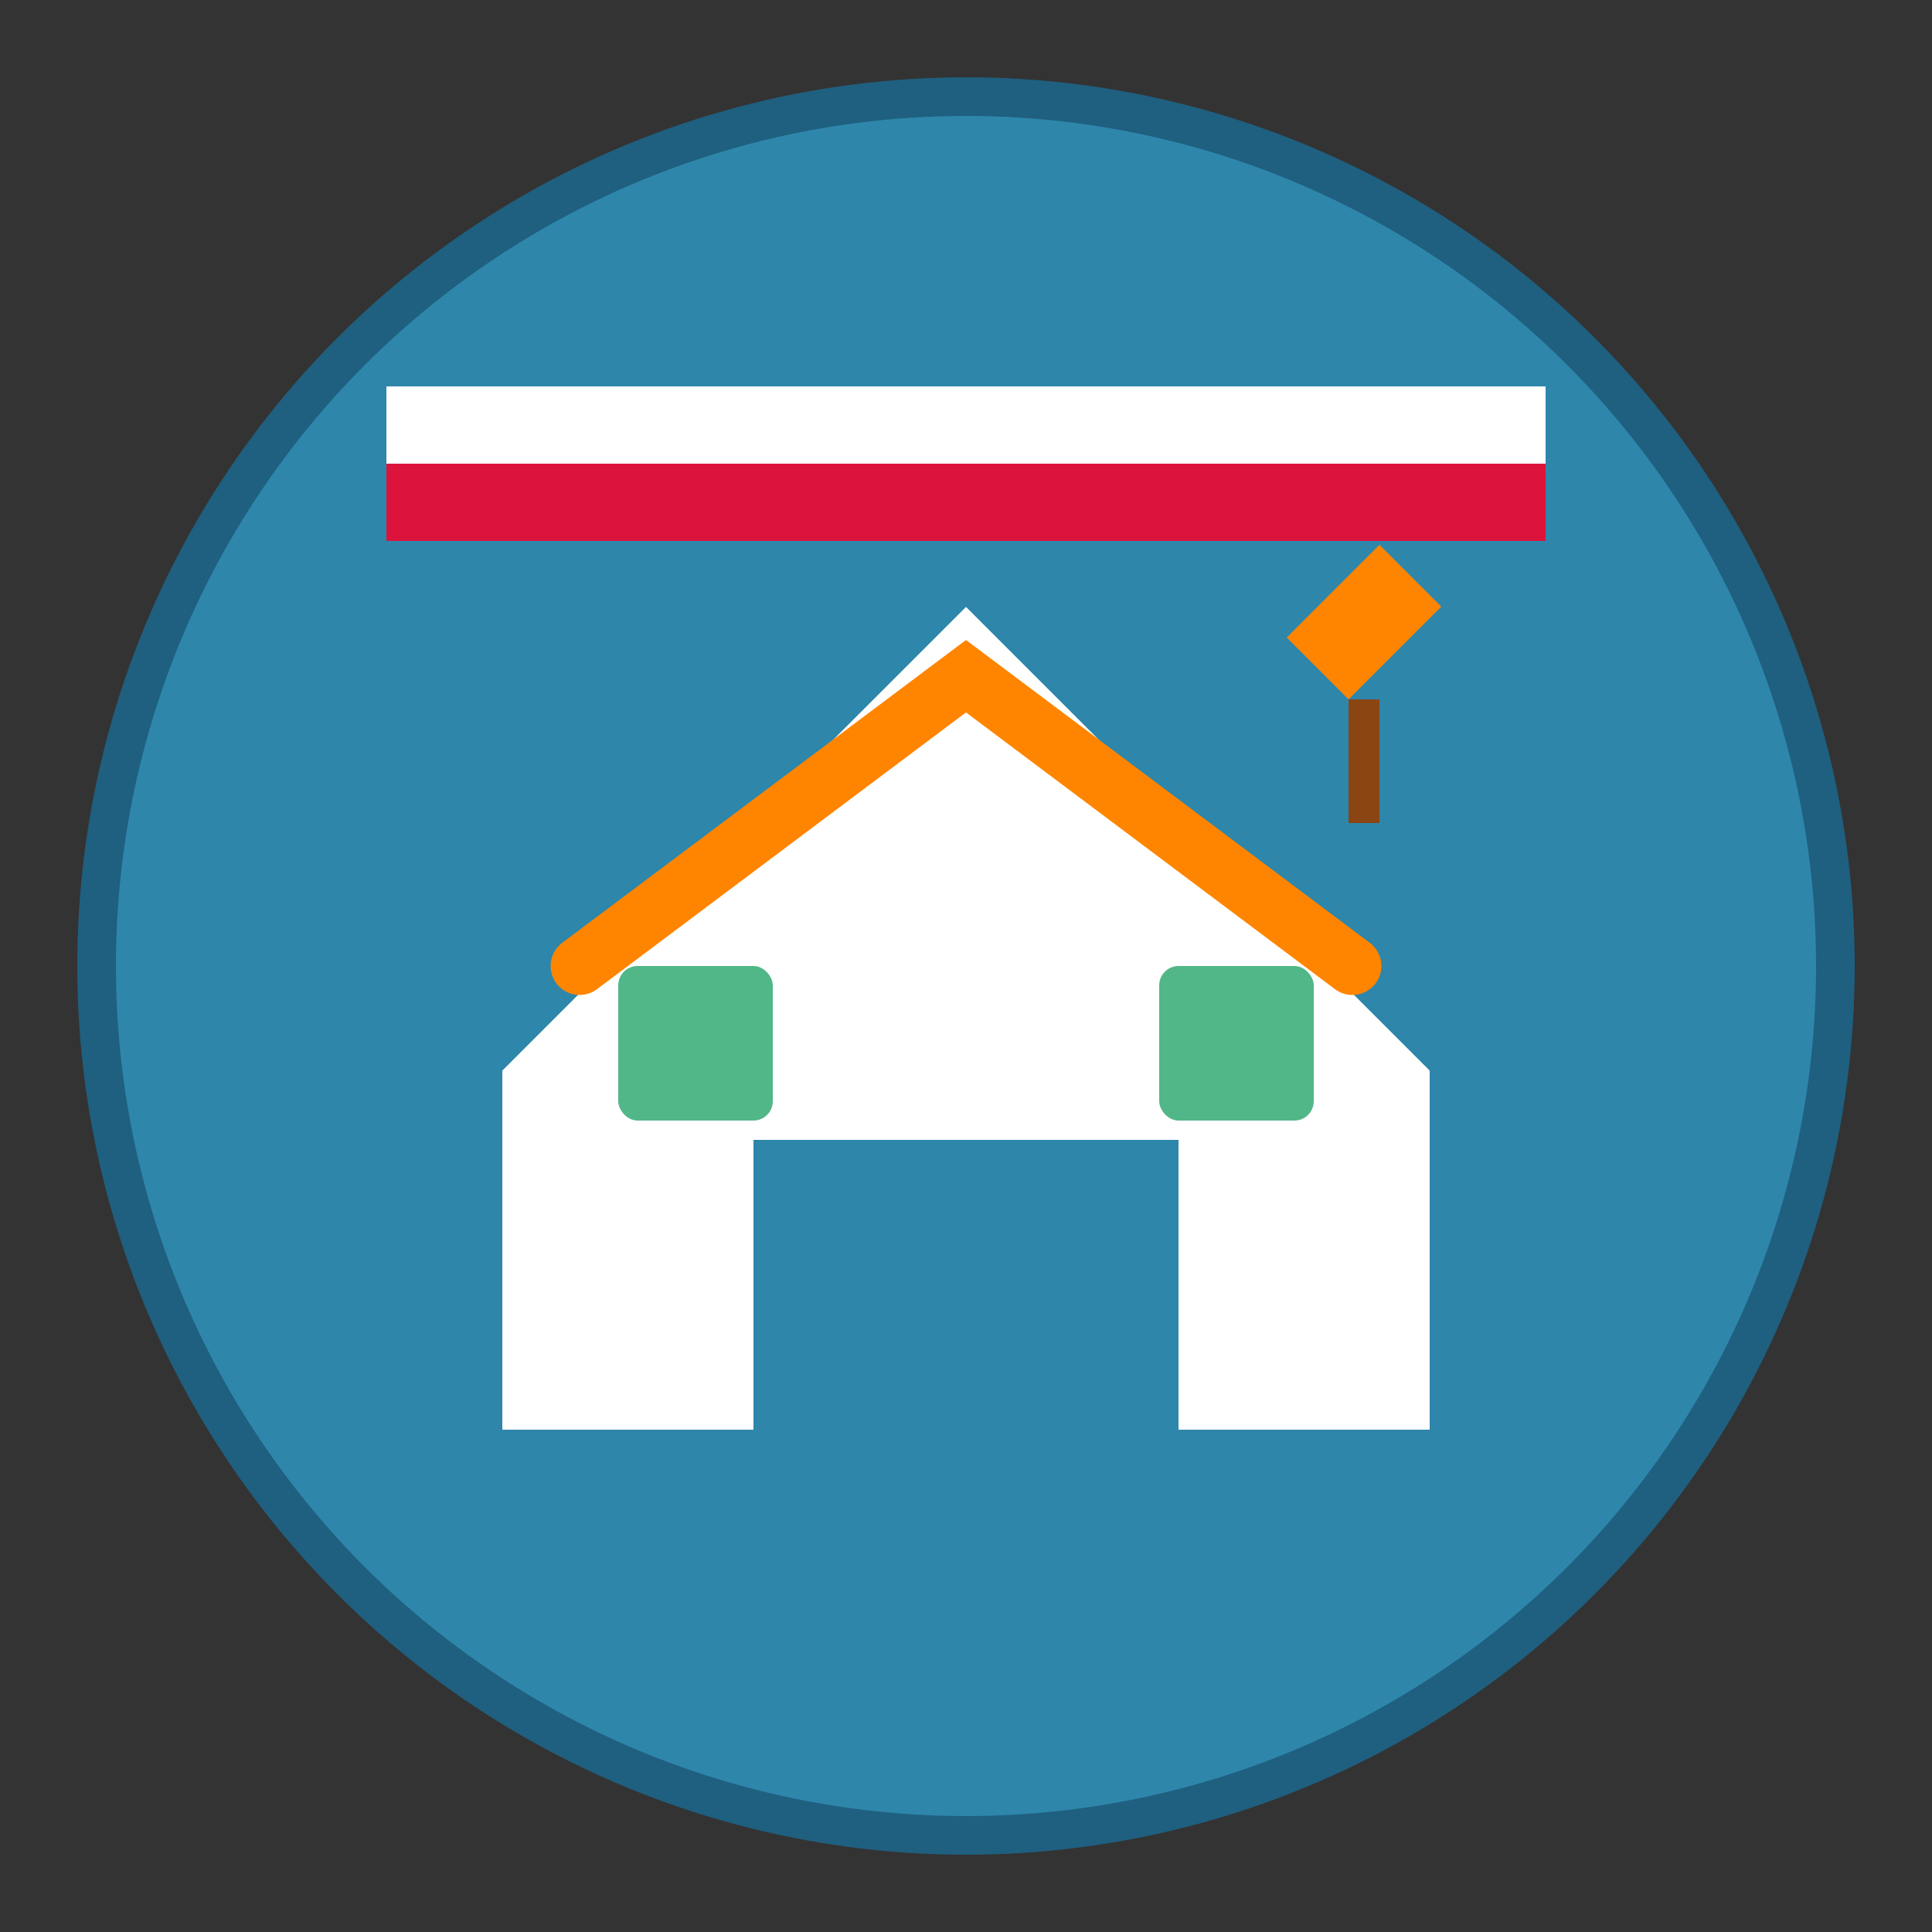 <svg width="100" height="100" viewBox="0 0 100 100" fill="none" xmlns="http://www.w3.org/2000/svg">
  <rect x="0" y="0" width="100" height="100" fill="#333333" stroke="none"/>
  <!-- Background circle -->
  <circle cx="50" cy="50" r="45" fill="#2E86AB" stroke="#1F5F7F" stroke-width="2"/>
  
  <!-- House outline -->
  <path d="M25 55 L50 30 L75 55 L75 75 L60 75 L60 60 L40 60 L40 75 L25 75 Z" fill="#FFFFFF" stroke="#2E86AB" stroke-width="2"/>
  
  <!-- Roof detail -->
  <path d="M30 50 L50 35 L70 50" stroke="#FF8500" stroke-width="3" stroke-linecap="round"/>
  
  <!-- Door -->
  <rect x="45" y="65" width="10" height="10" fill="#2E86AB"/>
  
  <!-- Windows -->
  <rect x="32" y="50" width="8" height="8" fill="#52B788" rx="1"/>
  <rect x="60" y="50" width="8" height="8" fill="#52B788" rx="1"/>
  
  <!-- Tool icon (hammer) -->
  <g transform="translate(65, 25) scale(0.8)">
    <path d="M2 10 L8 4 L12 8 L6 14 Z" fill="#FF8500"/>
    <rect x="6" y="14" width="2" height="8" fill="#8B4513"/>
  </g>
  
  <!-- Polish flag colors accent -->
  <rect x="20" y="20" width="60" height="4" fill="#FFFFFF"/>
  <rect x="20" y="24" width="60" height="4" fill="#DC143C"/>
</svg>
